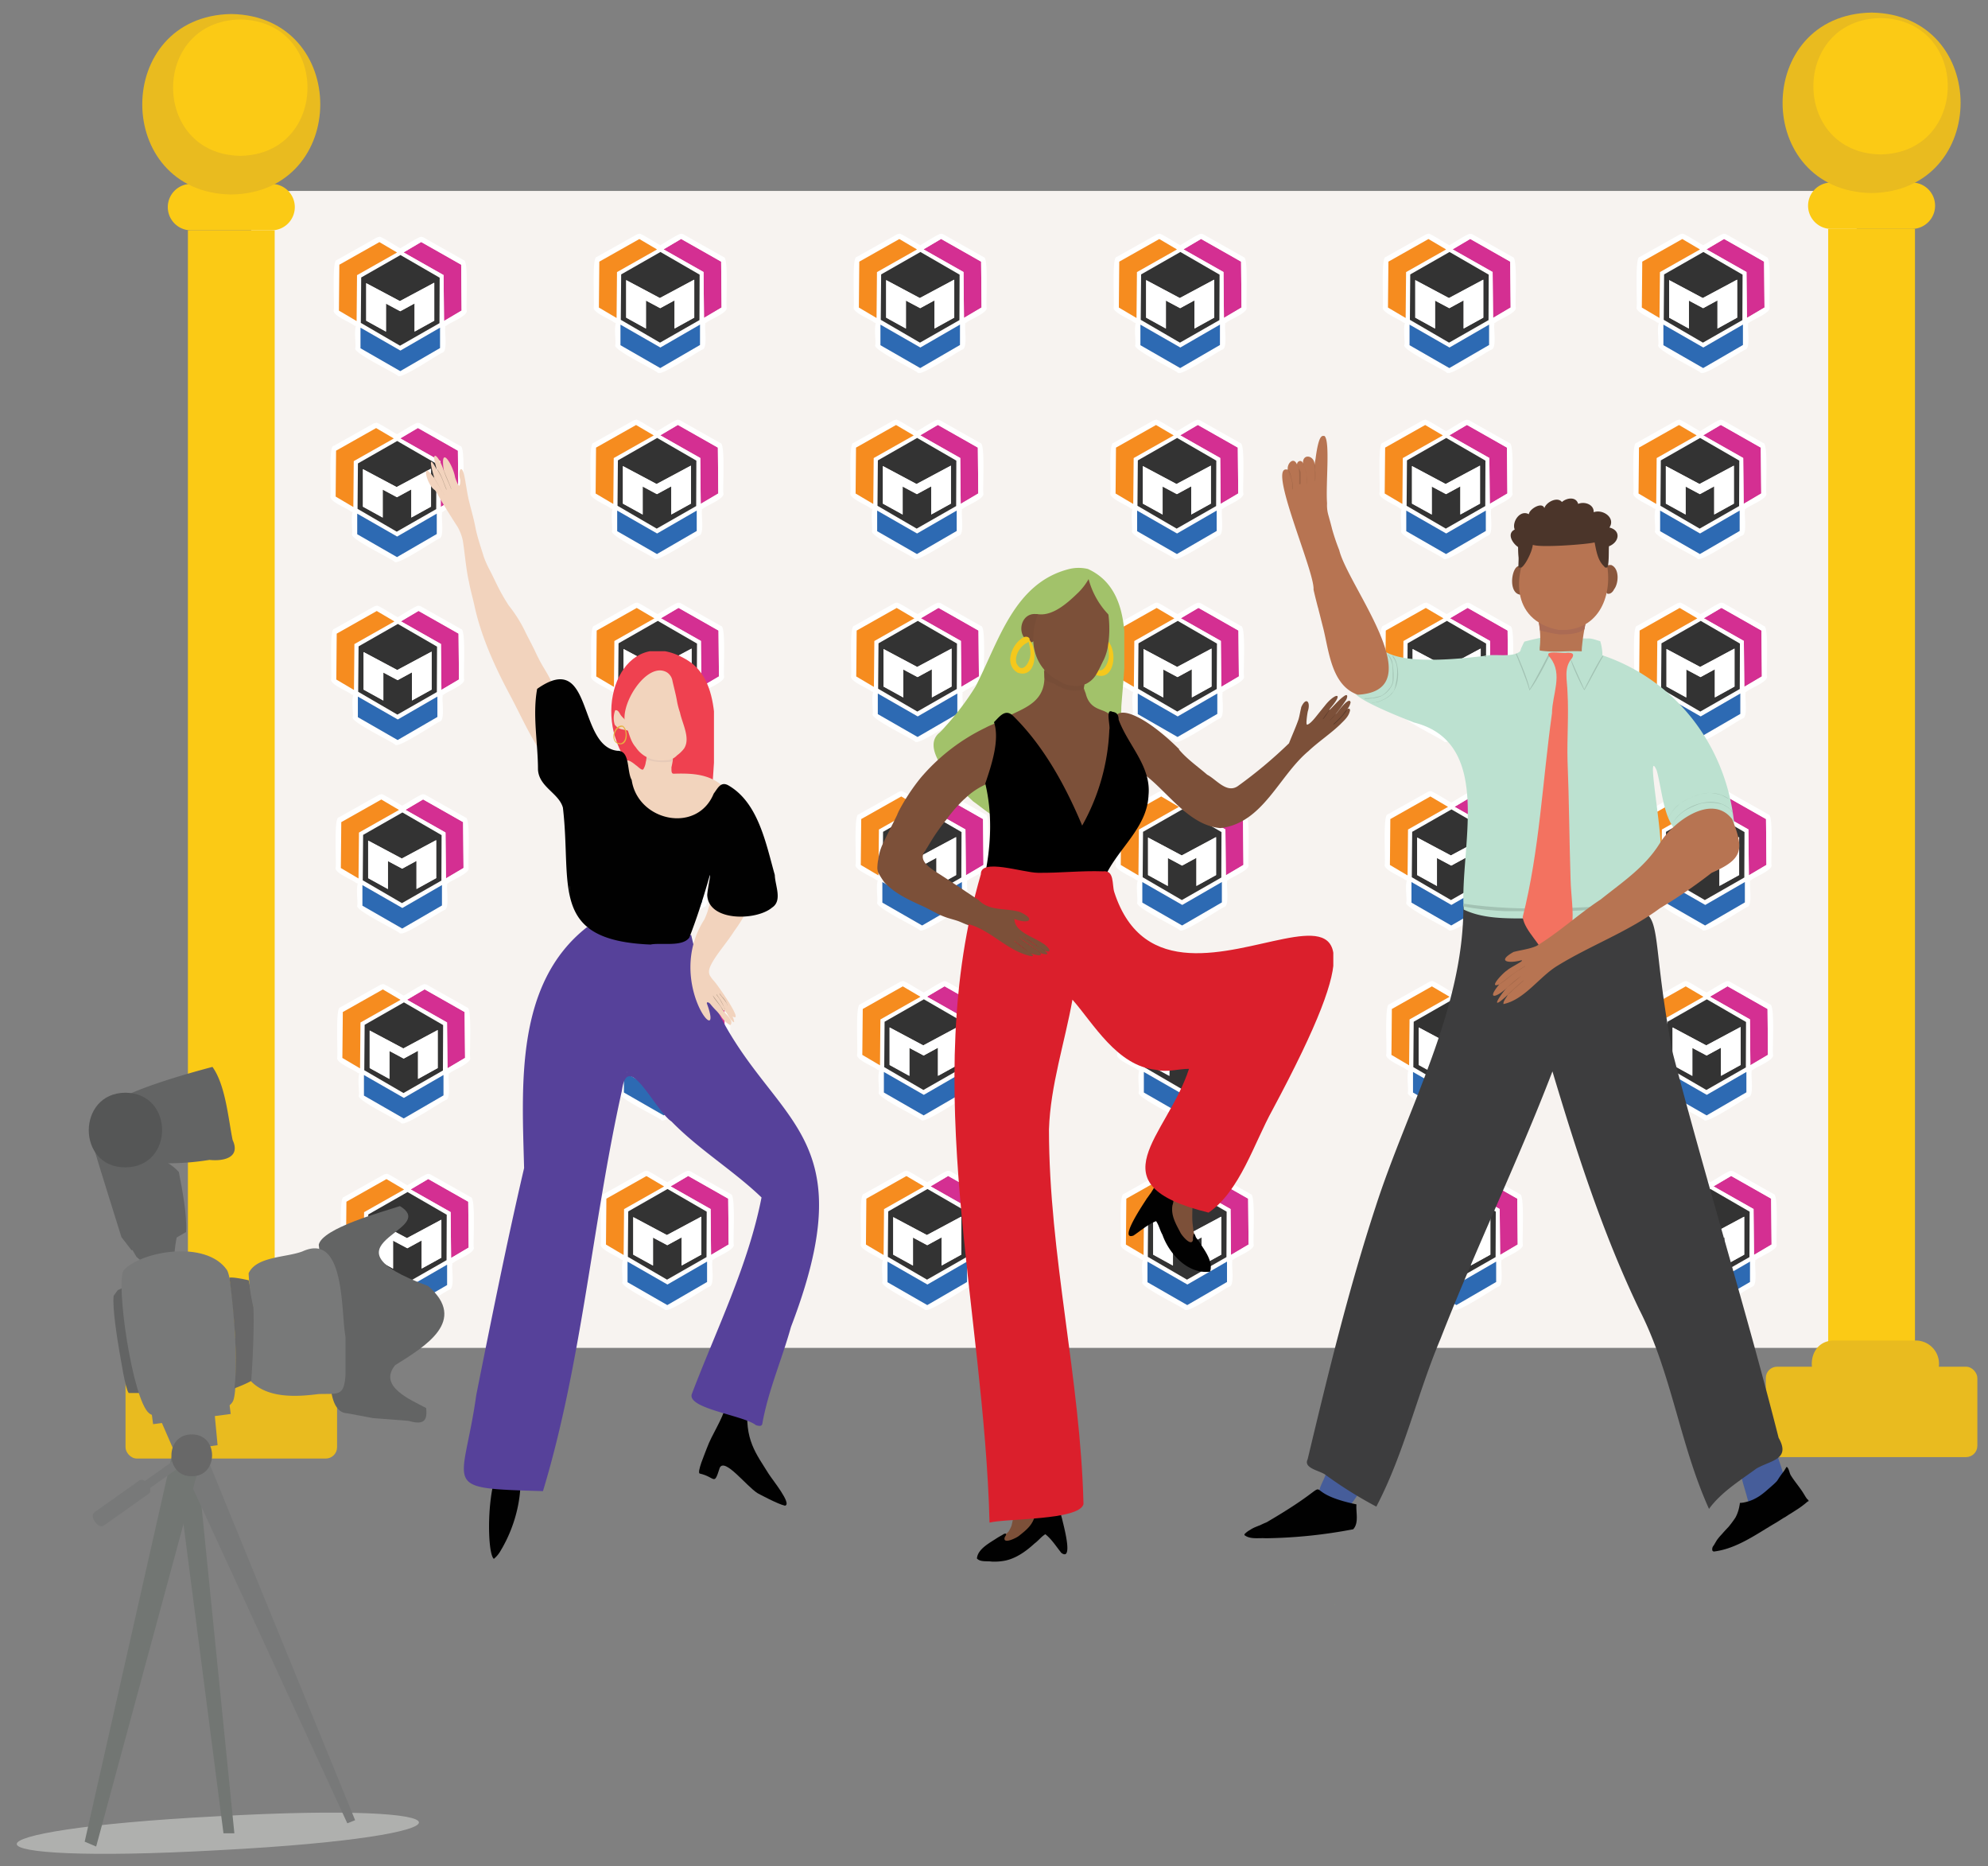 <svg id="Layer_1" data-name="Layer 1" xmlns="http://www.w3.org/2000/svg" xmlns:xlink="http://www.w3.org/1999/xlink" viewBox="0 0 650 610">
  <rect x="0" y="0" width="650" height="610" fill="#808080" stroke="none"/>
  <defs>
    <style>
      .cls-1 {
        fill: none;
      }

      .cls-2 {
        fill: #d42f92;
      }

      .cls-3 {
        fill: #fff;
      }

      .cls-4 {
        fill: #f68c1f;
      }

      .cls-5 {
        fill: #2d6ab3;
      }

      .cls-6 {
        fill: #333;
      }

      .cls-7 {
        fill: #f7f3f0;
      }

      .cls-8 {
        fill: #fbca15;
      }

      .cls-9 {
        fill: #e9bb1f;
      }

      .cls-10 {
        fill: #afb0ae;
      }

      .cls-11 {
        fill: #727673;
      }

      .cls-12 {
        fill: #787979;
      }

      .cls-13 {
        fill: #636464;
      }

      .cls-14 {
        fill: #555656;
      }

      .cls-15 {
        fill: #686868;
      }

      .cls-16 {
        clip-path: url(#clip-path);
      }

      .cls-17 {
        fill: #a2c26a;
      }

      .cls-18 {
        fill: #010101;
      }

      .cls-19 {
        clip-path: url(#clip-path-2);
      }

      .cls-20 {
        fill: #56419a;
      }

      .cls-21 {
        clip-path: url(#clip-path-3);
      }

      .cls-22 {
        fill: #ef4150;
      }

      .cls-23 {
        clip-path: url(#clip-path-4);
      }

      .cls-24 {
        fill: #f2d3bd;
      }

      .cls-25 {
        clip-path: url(#clip-path-5);
      }

      .cls-26 {
        fill: #a6907e;
      }

      .cls-27 {
        clip-path: url(#clip-path-6);
      }

      .cls-28 {
        fill: #f2d4bd;
      }

      .cls-29 {
        clip-path: url(#clip-path-7);
      }

      .cls-30 {
        fill: #e6cab8;
      }

      .cls-31 {
        clip-path: url(#clip-path-8);
      }

      .cls-32 {
        clip-path: url(#clip-path-9);
      }

      .cls-33 {
        clip-path: url(#clip-path-10);
      }

      .cls-34 {
        fill: #e6b13f;
      }

      .cls-35 {
        clip-path: url(#clip-path-11);
      }

      .cls-36 {
        clip-path: url(#clip-path-12);
      }

      .cls-37 {
        fill: #465d9a;
      }

      .cls-38 {
        clip-path: url(#clip-path-13);
      }

      .cls-39 {
        clip-path: url(#clip-path-14);
      }

      .cls-40 {
        fill: #3d3d3e;
      }

      .cls-41 {
        clip-path: url(#clip-path-15);
      }

      .cls-42 {
        fill: #bce1d0;
      }

      .cls-43 {
        clip-path: url(#clip-path-16);
      }

      .cls-44 {
        fill: #b77452;
      }

      .cls-45 {
        clip-path: url(#clip-path-17);
      }

      .cls-46 {
        fill: #a2c2b3;
      }

      .cls-47 {
        fill: #f37260;
      }

      .cls-48 {
        clip-path: url(#clip-path-18);
      }

      .cls-49 {
        clip-path: url(#clip-path-19);
      }

      .cls-50 {
        fill: #9f6547;
      }

      .cls-51 {
        clip-path: url(#clip-path-20);
      }

      .cls-52 {
        fill: #ab6b54;
      }

      .cls-53 {
        clip-path: url(#clip-path-21);
      }

      .cls-54 {
        fill: #8a573d;
      }

      .cls-55 {
        clip-path: url(#clip-path-22);
      }

      .cls-56 {
        clip-path: url(#clip-path-23);
      }

      .cls-57 {
        fill: #4b352a;
      }

      .cls-58 {
        clip-path: url(#clip-path-24);
      }

      .cls-59 {
        clip-path: url(#clip-path-25);
      }

      .cls-60 {
        clip-path: url(#clip-path-26);
      }

      .cls-61 {
        fill: #7c5039;
      }

      .cls-62 {
        clip-path: url(#clip-path-27);
      }

      .cls-63 {
        fill: #523527;
      }

      .cls-64 {
        clip-path: url(#clip-path-28);
      }

      .cls-65 {
        clip-path: url(#clip-path-29);
      }

      .cls-66 {
        clip-path: url(#clip-path-30);
      }

      .cls-67 {
        clip-path: url(#clip-path-31);
      }

      .cls-68 {
        fill: #774d37;
      }

      .cls-69 {
        clip-path: url(#clip-path-32);
      }

      .cls-70 {
        clip-path: url(#clip-path-33);
      }

      .cls-71 {
        fill: #f5c81c;
      }

      .cls-72 {
        clip-path: url(#clip-path-34);
      }

      .cls-73 {
        clip-path: url(#clip-path-35);
      }

      .cls-74 {
        clip-path: url(#clip-path-36);
      }

      .cls-75 {
        clip-path: url(#clip-path-37);
      }

      .cls-76 {
        clip-path: url(#clip-path-38);
      }

      .cls-77 {
        clip-path: url(#clip-path-39);
      }

      .cls-78 {
        fill: #db1f2c;
      }

      .cls-79 {
        clip-path: url(#clip-path-40);
      }

      .cls-80 {
        fill: #513526;
      }
    </style>
    <clipPath id="clip-path">
      <rect class="cls-1" x="158.52" y="456.99" width="278.04" height="67.79"/>
    </clipPath>
    <clipPath id="clip-path-2">
      <rect class="cls-1" x="151.22" y="303.02" width="117.5" height="184.45"/>
    </clipPath>
    <clipPath id="clip-path-3">
      <rect class="cls-1" x="199.15" y="212.87" width="34.29" height="54.31"/>
    </clipPath>
    <clipPath id="clip-path-4">
      <rect class="cls-1" x="139.17" y="148.65" width="107.28" height="186.52"/>
    </clipPath>
    <clipPath id="clip-path-5">
      <rect class="cls-1" x="141.78" y="153.16" width="96.29" height="177.17"/>
    </clipPath>
    <clipPath id="clip-path-6">
      <rect class="cls-1" x="204.25" y="246.43" width="36.36" height="24.33"/>
    </clipPath>
    <clipPath id="clip-path-7">
      <rect class="cls-1" x="174.87" y="222.11" width="79.46" height="86.67"/>
    </clipPath>
    <clipPath id="clip-path-8">
      <rect class="cls-1" x="203.99" y="218.91" width="20.64" height="29.71"/>
    </clipPath>
    <clipPath id="clip-path-9">
      <rect class="cls-1" x="200.46" y="231.92" width="5.49" height="6.97"/>
    </clipPath>
    <clipPath id="clip-path-10">
      <rect class="cls-1" x="200.47" y="237.12" width="4.58" height="6.33"/>
    </clipPath>
    <clipPath id="clip-path-11">
      <rect class="cls-1" x="406.83" y="138.9" width="184.69" height="368.4"/>
    </clipPath>
    <clipPath id="clip-path-12">
      <rect class="cls-1" x="430.06" y="472.83" width="153.87" height="20.42"/>
    </clipPath>
    <clipPath id="clip-path-13">
      <rect class="cls-1" x="406.83" y="479.17" width="184.69" height="28.12"/>
    </clipPath>
    <clipPath id="clip-path-14">
      <rect class="cls-1" x="427.08" y="295.88" width="155.82" height="197.44"/>
    </clipPath>
    <clipPath id="clip-path-15">
      <rect class="cls-1" x="497.04" y="206.26" width="27.11" height="13.07"/>
    </clipPath>
    <clipPath id="clip-path-16">
      <rect class="cls-1" x="502.93" y="201.3" width="16.5" height="15.59"/>
    </clipPath>
    <clipPath id="clip-path-17">
      <rect class="cls-1" x="446.14" y="213.71" width="120.65" height="84.12"/>
    </clipPath>
    <clipPath id="clip-path-18">
      <rect class="cls-1" x="418.97" y="138.9" width="149.68" height="189.53"/>
    </clipPath>
    <clipPath id="clip-path-19">
      <rect class="cls-1" x="420.8" y="151.53" width="78.1" height="173.88"/>
    </clipPath>
    <clipPath id="clip-path-20">
      <rect class="cls-1" x="503.04" y="203.48" width="15.91" height="4.31"/>
    </clipPath>
    <clipPath id="clip-path-21">
      <rect class="cls-1" x="494.3" y="184.61" width="34.78" height="9.83"/>
    </clipPath>
    <clipPath id="clip-path-22">
      <rect class="cls-1" x="496.62" y="168.26" width="30.13" height="37.96"/>
    </clipPath>
    <clipPath id="clip-path-23">
      <rect class="cls-1" x="493.7" y="162.16" width="35.97" height="23.36"/>
    </clipPath>
    <clipPath id="clip-path-24">
      <rect class="cls-1" x="286.74" y="185.55" width="154.83" height="324.96"/>
    </clipPath>
    <clipPath id="clip-path-25">
      <rect class="cls-1" x="304.71" y="185.56" width="62.89" height="83.16"/>
    </clipPath>
    <clipPath id="clip-path-26">
      <rect class="cls-1" x="286.74" y="219.2" width="154.83" height="285.12"/>
    </clipPath>
    <clipPath id="clip-path-27">
      <rect class="cls-1" x="432.41" y="231.78" width="8.1" height="5.04"/>
    </clipPath>
    <clipPath id="clip-path-28">
      <rect class="cls-1" x="319.32" y="490.04" width="29.67" height="20.48"/>
    </clipPath>
    <clipPath id="clip-path-29">
      <rect class="cls-1" x="369" y="385.53" width="27.11" height="30.51"/>
    </clipPath>
    <clipPath id="clip-path-30">
      <rect class="cls-1" x="311.2" y="186.94" width="124.74" height="310.85"/>
    </clipPath>
    <clipPath id="clip-path-31">
      <rect class="cls-1" x="341.49" y="218.39" width="13.16" height="7.4"/>
    </clipPath>
    <clipPath id="clip-path-32">
      <rect class="cls-1" x="333.89" y="200.66" width="7.06" height="9.27"/>
    </clipPath>
    <clipPath id="clip-path-33">
      <rect class="cls-1" x="329.54" y="207.79" width="8.58" height="12.36"/>
    </clipPath>
    <clipPath id="clip-path-34">
      <rect class="cls-1" x="355.77" y="208.68" width="8.58" height="12.36"/>
    </clipPath>
    <clipPath id="clip-path-35">
      <rect class="cls-1" x="337.94" y="187.62" width="24.94" height="36.77"/>
    </clipPath>
    <clipPath id="clip-path-36">
      <rect class="cls-1" x="336.21" y="186.94" width="27.78" height="14.82"/>
    </clipPath>
    <clipPath id="clip-path-37">
      <rect class="cls-1" x="311.2" y="232.39" width="124.74" height="265.41"/>
    </clipPath>
    <clipPath id="clip-path-38">
      <rect class="cls-1" x="322" y="232.39" width="53.6" height="57"/>
    </clipPath>
    <clipPath id="clip-path-39">
      <rect class="cls-1" x="311.2" y="283.16" width="124.74" height="214.64"/>
    </clipPath>
    <clipPath id="clip-path-40">
      <rect class="cls-1" x="314.07" y="293.1" width="29.23" height="19.55"/>
    </clipPath>
    <symbol id="Logo" data-name="Logo" viewBox="0 0 43.54 45.56">
      <polygon class="cls-2" points="22.84 5.14 35.93 12.54 36.08 27.54 41.83 24.14 41.69 9.14 28.62 1.76 28.63 1.72 22.84 5.14"/>
      <path class="cls-3" d="M42.52,7.67,29.44.28A1.72,1.72,0,0,0,28.6.06l0,0C28.16-.24,22.48,3.46,22,3.66c-.07,0-.14.1-.21.15a1.24,1.24,0,0,0-.18-.14C21,3.45,15.44-.19,14.93,0V.07a1.91,1.91,0,0,0-.84.22L1,7.63C-.7,7.59.36,23.18,0,24.1c-.33,1.71,5.73,4,6.61,4.89a1.6,1.6,0,0,0,.66.21c-.67,2.06.1,6.13-.19,7.24-.89,1.49,13.23,8.2,13.85,9,.87,1.49,13.73-7.38,14.71-7.56,1.67-.58.56-7,.86-8.18a1.54,1.54,0,0,0-.06-.43,1.43,1.43,0,0,0,.46-.2c.91-.91,6.93-3.15,6.61-4.88C43.18,23.17,44.23,7.68,42.52,7.67ZM8.77,36.47V29.75l13.05,7.48,13-7.49V36.4l-13,7.54ZM1.86,9.16,14.93,1.78v0l5.79,3.41L7.63,12.57l-.14,15L1.72,24.16Zm39.83,0,.14,15-5.75,3.4-.15-15L22.84,5.14l5.79-3.42v0Zm-32.81,19L9,13.33,21.84,6l12.81,7.44-.06,14.85-12.9,7.37Z"/>
      <polygon class="cls-4" points="7.49 27.57 7.63 12.57 20.72 5.17 14.93 1.76 14.93 1.78 1.86 9.16 1.72 24.16 7.49 27.57"/>
      <polygon class="cls-5" points="34.77 29.74 21.82 37.23 8.77 29.75 8.77 36.47 21.77 43.94 34.77 36.4 34.77 29.74"/>
      <path class="cls-6" d="M21.69,35.63l12.9-7.37.06-14.85L21.84,6,9,13.33,8.88,28.17ZM26.45,31V21.81h0l-4.68,2.55L17.1,21.88V31l-6.46-3.56V15.2h0l11,5.86h0v0h0l11.2-6v0l0,0V27.46L26.45,31Z"/>
      <polygon class="cls-3" points="32.91 27.46 32.91 15.09 32.87 15.11 32.87 15.06 21.67 21.05 21.66 21.04 21.66 21.05 21.65 21.06 10.64 15.2 10.64 15.2 10.64 15.2 10.64 27.48 17.1 31.04 17.1 31.02 17.1 21.88 21.76 24.37 26.44 21.82 26.45 21.81 26.45 31.02 26.45 31.02 26.45 31.02 32.91 27.46"/>
    </symbol>
    <symbol id="Column" data-name="Column" viewBox="0 0 46.92 351.85">
      <use width="43.54" height="45.56" transform="translate(3.38 306.29)" xlink:href="#Logo"/>
      <use width="43.54" height="45.56" transform="translate(2.2 244.29)" xlink:href="#Logo"/>
      <use width="43.54" height="45.56" transform="translate(1.7 182.21)" xlink:href="#Logo"/>
      <use width="43.54" height="45.56" transform="translate(0.21 120.59)" xlink:href="#Logo"/>
      <use width="43.54" height="45.56" transform="translate(0 60.79)" xlink:href="#Logo"/>
      <use width="43.54" height="45.56" transform="translate(1.07)" xlink:href="#Logo"/>
    </symbol>
  </defs>
  <g id="Layer_2" data-name="Layer 2">
    <rect class="cls-7" x="82.12" y="62.41" width="524.99" height="378.18" rx="13.26"/>
  </g>
  <g id="Logos">
    <use width="46.92" height="351.85" transform="translate(534.03 76.37)" xlink:href="#Column"/>
    <use width="46.92" height="351.85" transform="translate(451.03 76.37)" xlink:href="#Column"/>
    <use width="46.92" height="351.85" transform="translate(363.03 76.37)" xlink:href="#Column"/>
    <use width="46.92" height="351.85" transform="translate(278.03 76.37)" xlink:href="#Column"/>
    <use width="46.92" height="351.85" transform="translate(193.03 76.37)" xlink:href="#Column"/>
    <use width="46.92" height="351.85" transform="translate(108.03 77.37)" xlink:href="#Column"/>
  </g>
  <g id="Layer_4" data-name="Layer 4">
    <rect class="cls-8" x="61.44" y="75.3" width="28.37" height="365.31"/>
    <path class="cls-8" d="M62.45,60.12H88.8a7.58,7.58,0,0,1,7.59,7.58h0a7.59,7.59,0,0,1-7.59,7.59H62.45a7.59,7.59,0,0,1-7.59-7.59h0A7.58,7.58,0,0,1,62.45,60.12Z"/>
    <path class="cls-9" d="M75.62,4.58c38.8.66,38.79,58.38,0,59C36.81,63,36.82,5.23,75.62,4.58Z"/>
    <path class="cls-9" d="M63.46,438.66H89.81a7.59,7.59,0,1,1,0,15.17H63.46C53.62,454,53.6,438.51,63.46,438.66Z"/>
    <rect class="cls-9" x="41.04" y="447.22" width="69.17" height="29.55" rx="3.69"/>
    <path class="cls-8" d="M78.57,6.36c29.3.5,29.29,44.08,0,44.58C49.27,50.44,49.27,6.85,78.57,6.36Z"/>
    <rect class="cls-8" x="597.75" y="74.83" width="28.37" height="365.31"/>
    <path class="cls-8" d="M598.76,59.66h26.35a7.58,7.58,0,0,1,7.59,7.58h0a7.59,7.59,0,0,1-7.59,7.59H598.76a7.59,7.59,0,0,1-7.59-7.59h0A7.58,7.58,0,0,1,598.76,59.66Z"/>
    <path class="cls-9" d="M611.94,4.11c38.8.66,38.79,58.38,0,59C573.13,62.48,573.14,4.76,611.94,4.11Z"/>
    <path class="cls-9" d="M599.77,438.2h26.35a7.59,7.59,0,1,1,0,15.17H599.77C589.93,453.51,589.91,438.05,599.77,438.2Z"/>
    <rect class="cls-9" x="577.35" y="446.75" width="69.17" height="29.55" rx="3.69"/>
    <path class="cls-8" d="M614.88,5.9c29.3.5,29.29,44.08,0,44.58C585.58,50,585.58,6.39,614.88,5.9Z"/>
  </g>
  <g id="Layer_21" data-name="Layer 21">
    <path class="cls-10" d="M70.93,593.71c87.66-4.9,88.27,6.52.59,11.08C-16.13,609.69-16.75,598.28,70.93,593.71Z"/>
  </g>
  <g id="Layer_6" data-name="Layer 6">
    <polygon class="cls-11" points="76.63 599.27 73.07 599.27 57.39 478.07 64.33 476.77 76.63 599.27"/>
    <polygon class="cls-12" points="116.11 594.99 113.56 596.01 59.26 478.24 67.44 475.86 116.11 594.99"/>
    <polygon class="cls-11" points="31.44 603.6 27.69 602.01 56.19 475.86 64.61 481.14 31.44 603.6"/>
  </g>
  <g id="Layer_8" data-name="Layer 8">
    <rect class="cls-12" x="42.92" y="481.14" width="18.22" height="2.85" transform="translate(-269.8 119.24) rotate(-35.38)"/>
  </g>
  <g id="Layer_9" data-name="Layer 9">
    <path class="cls-12" d="M30.92,494.31,45.47,484c1.81-1.47,5.05,3.12,3.08,4.33L34,498.64C32.19,500.1,29,495.52,30.92,494.31Z"/>
  </g>
  <g id="Layer_10" data-name="Layer 10">
    <polygon class="cls-12" points="71.14 472.4 56.98 474.44 52.17 463.39 70.13 461.69 71.14 472.4"/>
  </g>
  <g id="Layer_16" data-name="Layer 16">
    <path class="cls-13" d="M41,420.58l-2.51,1.15-1.32,1.83c-.5,3.91,1.23,14.47,1.91,18.44.42,2.06,1.79,11.72,3,13.35h9.9v-9.1Z"/>
  </g>
  <g id="Layer_17" data-name="Layer 17">
    <path class="cls-13" d="M44.63,410.85,43,408.08l3-3.16c2.25-1.11,7.49-3.47,9.93-3.95l2.55,1.32c-1.06,2.16-1.52,7.65-1.6,10l-6.12,3.79Z"/>
  </g>
  <g id="Layer_18" data-name="Layer 18">
    <path class="cls-13" d="M43,408.67l-3.3-4.29c-1.12-3.6-7.87-25.1-8.73-28.18l3.95-2.79,4-1c5.23,2.48,15.72,6.24,19.56,10.71,1.09,5.69,2.7,13.79,2.36,19.61l-4.91,2.83Z"/>
  </g>
  <g id="Layer_20" data-name="Layer 20">
    <path class="cls-13" d="M40.09,358.64C48,354.72,61,351,69.47,348.75c4.29,6,5.15,16.87,6.59,23.9,2.67,5.74-2.89,7-7.58,6.5a85,85,0,0,1-15.84,1.08l-7.73-3.13Z"/>
  </g>
  <g id="Layer_19" data-name="Layer 19">
    <path class="cls-14" d="M41,357.19c16,.07,16,24.33,0,24.4S25.08,357.26,41,357.19Z"/>
  </g>
  <g id="Layer_12" data-name="Layer 12">
    <path class="cls-12" d="M76.27,457.8c-2.15,5.49-23.49,7.39-27.49,4.19-5.53-4.33-11.18-43.79-8.24-46.89,5.79-6.11,26.72-9.86,33.64,0C76.54,418.54,78.31,452.6,76.27,457.8Z"/>
  </g>
  <g id="Layer_13" data-name="Layer 13">
    <path class="cls-15" d="M75,417.64c1.39,9.84,2.8,26.26,1.65,36.2,1.88-.72,6.51-2.56,7.86-4.1a133.72,133.72,0,0,0-3.2-31.24C79.87,418.17,76.4,417.42,75,417.64Z"/>
  </g>
  <g id="Layer_15" data-name="Layer 15">
    <path class="cls-13" d="M104.22,406.88l3.27,29.41c1.35,4.84-2.31,25.38,6.1,25.7l8.37,1.56,11.5.89c4.14,1.14,6.51.89,5.86-4.19-5-2.67-15.8-7.07-10.12-14,9.79-6.13,23.87-14.5,10.79-25.88-37.52-13.76,4.07-18-9.23-26.12C125.53,396,105.39,401.4,104.22,406.88Z"/>
  </g>
  <g id="Layer_14" data-name="Layer 14">
    <path class="cls-12" d="M81.29,416.21c2.55-5.6,12.4-5.11,17.68-7.18,14-6.32,12.46,19.87,14,28.06v12.2c-.45,7.37-2.36,6.18-8.84,6.4-7.17.93-16.46,1.44-22-4.11.45-5.9,1.06-18.57.7-24.38A57.53,57.53,0,0,1,81.29,416.21Z"/>
  </g>
  <g id="Layer_11" data-name="Layer 11">
    <rect class="cls-12" x="49.72" y="460.26" width="25.6" height="3.62" transform="translate(-59.63 12.07) rotate(-7.48)"/>
  </g>
  <g id="Layer_7" data-name="Layer 7">
    <path class="cls-15" d="M62.7,468.89c8.86-.13,8.86,13.79,0,13.66C53.83,482.68,53.83,468.76,62.7,468.89Z"/>
  </g>
  <g id="Layer_22" data-name="Layer 22">
    <g class="cls-16">
      <g>
        <path class="cls-17" d="M436.39,524.67a.05.05,0,0,1,.06-.06h.06a.06.06,0,0,1-.06.06Z"/>
        <path class="cls-18" d="M256.65,492.18c-2.36-.5-8.93-4.07-8.93-4.07-3.7-2.31-10.77-11.75-12.4-8.3-1.92,6.07-1.34,3.07-6.43,1.89-1.33,0,1.84-7.14,2.15-8.13,1.8-4.95,5-9.1,6.36-14.27.52-.93.54-2.63,2-2.24s5.85-.58,5.19,1.83c-1.42,11.7,2.78,16.44,6.72,22.86h0l.06.08h0C252.41,483.55,259.11,491.7,256.65,492.18Z"/>
        <path class="cls-18" d="M162.86,481.19a2.28,2.28,0,0,1-.11.41C163,480.93,163.32,480,162.86,481.19Zm-1.39,28.37c-3-2.36-2.38-39.15,8-31.92,2.1,9.36-.65,20.77-5.78,29.25h0A9.37,9.37,0,0,1,161.47,509.56Z"/>
      </g>
    </g>
    <g class="cls-19">
      <path class="cls-20" d="M205,350.64a2,2,0,0,0,.09-.33C205.05,350.42,205,350.53,205,350.64ZM177.53,487.42c-34.32-1-26.09-.7-21.81-31.41,4.95-24.78,9.92-49.63,15.64-74.19-.68-26.95-3.05-60.21,20.55-78.74,11,3.46,22.94,2,34.09,2.57,14.24,63.51,61.51,52.65,32.62,128.09-2.93,10.53-7.39,20.69-9.34,31.45-.1,1.25-1.21.93-2.11.68-4-3.26-23-5.44-20.91-10.35,8-21,18.4-41.93,22.73-64.09h0c-9.06-8.73-20.46-15.63-29.43-24.83-5.46-3.67-14.38-23.74-16.22-10.11C193.68,399.69,190.31,445.22,177.53,487.42Z"/>
    </g>
    <g class="cls-21">
      <path class="cls-22" d="M216.09,267.12c-10.11,0-12.47-13.38-12.77-20.85-9.65-17.75,2-42.66,21.66-30.32,11.65,7.33,8.74,27.66,7.9,41.63C233,264.83,222.13,266.78,216.09,267.12Z"/>
    </g>
    <g class="cls-23">
      <g>
        <path class="cls-24" d="M238.78,335.11a8.2,8.2,0,0,1-3.16-3.08h0a18.7,18.7,0,0,0-1.28-1.52h0a26.5,26.5,0,0,1-2.13-2.37h0l-.23-.22h0l-.18-.13c-.15-.07-.39-.2-.55-.14a.36.36,0,0,0-.14.35h0c6.13,16.48-13.92-7-.84-27.39h0a22.07,22.07,0,0,0,1.08-2.68h0c.61-2.17,1.16-3.67,1.67-5.84,0-.32-.74-8.09-1.09-8.68,0,0,7.79-6.53,9.65-4.48h0c4.24,5.37,7,14,2.09,19.75h0a47.56,47.56,0,0,1-3.59,5.64h0c-2.07,3.28-4.66,6.22-6.74,9.5h0c-.83,1.46-2.06,3.31-1.27,5h0a11.2,11.2,0,0,0,1.44,1.92h0c1.06,1.13,10,13.82,6,11.52,1.62,3.93-.95.68-1.71-.79h0a7.64,7.64,0,0,0-.61-.77h0c-.17-.14-.48-.55-.71-.47h0v.06h0C237.31,331.65,240.12,333.62,238.78,335.11Z"/>
        <path class="cls-24" d="M177.23,246.44c-3.92-5.8-6.86-12.34-10.13-18.57h0c-5-9.31-9.56-19.09-11.88-29.45h0c-.57-2.73-1.38-5.41-1.88-8.15h0c-1-4.43-1.3-9-2-13.46h0a15.4,15.4,0,0,0-1.76-4.65c.22.38-4.79-7.37-6.87-11.26h0c-.17-.24-.34-.47-.53-.69h0c-2.62-1.57-4.73-10.21-.5-4.34h0a2.57,2.57,0,0,0,.33.33h0c-.65-2-2.59-9.3,1-2.26v-.12h0c-2.63-7.29.3-5.55,2.1.09v-.12h0c-1.36-8.86,3-1.86,3.69,2.24h0a15.42,15.42,0,0,0,1,2.42h0c.1.13.34.47.47.2h0c0-.06,0-.13.08-.19h0a3.87,3.87,0,0,0,.12-.83h0a6.17,6.17,0,0,0,0-.86h0c-.82-2.63.39-5.55,1.35-1.24h0c.5,2.43.8,4.9,1.32,7.33h0c.75,3.33,1.78,6.59,2.39,10h0c.67,3.12,1.73,6.13,2.66,9.18h0a31.44,31.44,0,0,0,1.87,4.2h0c.94,1.79,1.79,3.63,2.69,5.44h0a65.19,65.19,0,0,0,3.58,6.23h0a44.93,44.93,0,0,1,5.67,9.15h0c.79,1.57,1.63,3.13,2.41,4.71h0c.56,1.07,1,2.18,1.59,3.26h0c1.25,2.62,3,5,4.2,7.6h0c2.33,4.26,4.64,8.58,7,12.77h0c5.19,6.33-9.4,10.33-9.37,10.87C177.65,246.29,177.46,246.5,177.23,246.44Z"/>
      </g>
    </g>
    <g class="cls-25">
      <g>
        <path class="cls-26" d="M145.17,161.67a1,1,0,0,0-.08-.15h0c-.07-.15-.14-.3-.22-.45h0c-.87-1.66-1.94-3.26-2.93-4.84h0a.06.06,0,0,1-.06-.06h0m.06,0h0v.06h0c1.06,1.68,2.25,3.47,3.14,5.26h0c0,.07.13.16.08.23h0s0,0,0-.05Z"/>
        <path class="cls-26" d="M145.93,160c-.69-1.49-1.13-3.1-1.88-4.57h0c-.25-.5-.56-1-.85-1.5h0c-.06-.12-.3-.33-.28-.46h0c0-.08.12-.08.12,0h0c1.45,2,2,4.33,3,6.55A.07.07,0,0,1,145.93,160Z"/>
        <path class="cls-26" d="M147.47,159.77c-.75-2.2-2-4.24-2.5-6.49h0a.06.06,0,0,1,.08,0v.05h0v.06h0a.68.68,0,0,0,.08.34h0c.69,2.05,1.74,4.05,2.43,6.09h0A.06.06,0,0,1,147.47,159.77Z"/>
        <path class="cls-26" d="M236.3,330.29c-.06-.1-.21-.4-.27-.48v-.08h0c-.73-1.49-2.55-3.08-3-4.38,1,1.4,2.11,2.73,3,4.18h0c.07.17.36.51.34.69h0S236.34,330.35,236.3,330.29Z"/>
        <path class="cls-26" d="M236.94,329.86c-.09-.23-.14-.52-.23-.73h0c-.43-.82-.91-1.64-1.36-2.43h0l-.07-.12h0c-.17-.4-1.18-1.36-1-1.63h0l.06.12h0c.3.47.7,1,1,1.47h0a14.73,14.73,0,0,1,1.66,3.32h0C237,329.92,236.94,329.92,236.94,329.86Z"/>
        <path class="cls-26" d="M237.89,328.72c-.08-.17-.15-.44-.24-.59h0a2.19,2.19,0,0,0-.27-.5h0a14.34,14.34,0,0,0-.87-1.18h0c-.39-.45-.95-1.17-1.28-1.64h0a0,0,0,0,1,0-.07h0c.36.23.64.86,1,1.19h0a6.88,6.88,0,0,1,1.69,2.82h0A0,0,0,0,1,237.89,328.72Z"/>
      </g>
    </g>
    <g class="cls-27">
      <path class="cls-28" d="M223.69,270.69a12,12,0,0,1-4.1-1c-4.67-1.15-8.12-2-10.77-6.43h0A29.64,29.64,0,0,1,205,252.1h0c-1.47-4.11-.08-4.49,2.94-1.94h0c.49.24,1.86,1.83,2.39,1.32h0a5.85,5.85,0,0,0,.81-2.32h0c.14-.56.25-1.12.34-1.69,6.68.83,9.8-4.34,8.05,3.39h0c.06.6-.1,1.35.25,1.86h0a.65.65,0,0,0,.3.18h.08a2,2,0,0,0,.49,0c6.55-.18,12.42.27,17.09,5.44h.05v.05h0c.66.61,1.28,1.27,1.94,1.88h0c.24.27.6.44.82.72-1.66,0-2.88,2.59-4.33,3.92h0c-2.2,1.92-4.37,4.22-7.26,5A17.86,17.86,0,0,1,223.69,270.69Z"/>
    </g>
    <g class="cls-29">
      <path class="cls-18" d="M186.33,290.43c.11,1.07.22,2.38.08.54C186.36,290.1,186.17,288.63,186.33,290.43Zm67.66,4a2.41,2.41,0,0,0,0-.38A2.4,2.4,0,0,1,254,294.43Zm-41.14,14.33c-33.5-1.29-25.8-19.27-28.8-44.75-1.33-4.79-7.81-6.71-8.15-12.44,0-8.76-1.85-17.74-.27-26.39,18.48-13.05,13,18.73,26.24,20.24,4.25-.11,3,6.67,4.67,9.53,1.94,13.46,21.36,17.76,26.82,4.46,1.3-1.68,2.28-4.16,4.88-2.63,9.71,5.68,12.17,18.86,15.09,29.24.08,3.44,2.59,8.38-.9,10.66-5.12,4.34-20.82,4.62-21.19-4.12.1-2.1,1.81-9.9.36-4.78-1.8,6.27-3.85,12.61-6.21,18.69-2.21,3.1-8.94,1.65-12.54,2.25Z"/>
    </g>
    <path class="cls-30" d="M211.78,246.43a7.87,7.87,0,0,0-.47,1.79,17.55,17.55,0,0,0,8.48.68,8.32,8.32,0,0,0-.16-2.81A48.67,48.67,0,0,0,211.78,246.43Z"/>
    <g class="cls-31">
      <path class="cls-28" d="M216.54,248.56a9.65,9.65,0,0,1-8.69-4.32h0c-1.68-1.89-2.15-4.46-3-6.77h0c-3.32-5.73,6.59-21.91,13.34-17.6h0a4.13,4.13,0,0,1,1.69,2.75h0c.53,2.34,1.17,4.66,1.55,7h0a27.15,27.15,0,0,0,.9,3.29h0c.75,3.63,3.52,8.44,1.33,11.78h0a10.85,10.85,0,0,1-2.28,2.21h0a5,5,0,0,1-3.88,1.61C217.18,248.52,216.86,248.57,216.54,248.56Z"/>
    </g>
    <g class="cls-32">
      <path class="cls-28" d="M205.78,238.84h-.11a4.59,4.59,0,0,1-1-.19l-.94-.17a4,4,0,0,1-2.75-1.63h0a7.16,7.16,0,0,1,.12-4.55v-.06h0a.12.12,0,0,1,.07-.07c.9-.18,1.31.79,1.7,1.45h0c.09.14.2.27.3.4h0c.43.53,1,1,1.47,1.53h0l.07,0h.07s0,.13-.07.07-.09,0-.12,0h0c.38.82.61,1.68.94,2.56h0c.19.07.21.24.19.43C205.91,238.61,206,238.8,205.78,238.84Z"/>
    </g>
    <g class="cls-33">
      <path class="cls-34" d="M202.94,243c2.12-.56,2-4.46.59-5.46C200.78,237.51,199.46,242.92,202.94,243Zm-.7.22c-3.08-.85-1.52-6.56,1.38-6,2,1.32,1.83,6.85-1.38,6Z"/>
    </g>
    <g class="cls-35">
      <g>
        <g class="cls-36">
          <g>
            <path class="cls-37" d="M440.84,492.7c-3.22-.92-6.93-2.81-8.34-3.19-3.05-1.14.65-5.62,1-7.87,1.09-6.82,3.37-5,8.83-3.83C451.61,477.19,444,489.44,440.84,492.7Z"/>
            <path class="cls-37" d="M572.13,493c-2.84-12.83-7.57-15.23,8-20C584.72,486.26,586.56,488.16,572.13,493Z"/>
          </g>
        </g>
        <g class="cls-38">
          <g>
            <path class="cls-18" d="M560.25,507.18l0-.06a.5.5,0,0,1-.4-.41h0a1.81,1.81,0,0,1,.46-1.52h0l1-1.69h0a16.86,16.86,0,0,1,1.67-2h0c.71-.84,1.47-1.63,2.22-2.43h0a36.3,36.3,0,0,0,2.22-3h0a12.13,12.13,0,0,0,1.14-3h0c.06-.23.1-.46.15-.69h0a.29.29,0,0,1,.05-.19h0v-.07h0a4.63,4.63,0,0,1,.09-.49h0c0-.34,0-.4.33-.37l.59-.07h.11a18.11,18.11,0,0,0,1.9-.46,14.16,14.16,0,0,0,1.43-.55,18.15,18.15,0,0,0,1.84-1h0l.22-.14h0a23.91,23.91,0,0,0,2.26-1.75h0l.1-.09h0c1.07-.94,2.18-1.84,3.17-2.86h0a3.32,3.32,0,0,0,.37-.47h0c.29-.44.56-.88.86-1.31h0c.4-.59.86-1.14,1.27-1.72h0v0h0c.32-.43.53-.94.87-1.36.75.44.88,2,1.34,2.75h0c1.23,2,2.82,3.79,4.08,5.79h0l.07.12h0c.25.39.48.79.72,1.18h0a10.07,10.07,0,0,0,.64.86.26.26,0,0,1,.25.28c.19.14,0,.44-.18.3l-.38.33h0a28.27,28.27,0,0,1-3.5,2.56h0c-.76.49-1.53,1-2.29,1.44h0c-.44.29-.88.59-1.33.87h0l-.09.06h-.07l-2.57,1.62h0C574.38,501.39,567.84,506.31,560.25,507.18Z"/>
            <path class="cls-18" d="M413.86,502.83c-2.24-.17-5.06.44-6.93-1h0a.4.4,0,0,1,0-.37h0a7.19,7.19,0,0,1,1.82-1.37,9,9,0,0,1,1.7-.91c.38-.17.78-.31,1.16-.48h.08c.75-.33,1.48-.72,2.23-1a5,5,0,0,0,.68-.37h0c27-15.82,6.65-10.24,28.91-5.58-.23,2.56.88,6.05-1.07,8.14A163.07,163.07,0,0,1,413.86,502.83Z"/>
          </g>
        </g>
        <g class="cls-39">
          <path class="cls-40" d="M558.78,493.23C549.2,472.05,546.6,448.85,536,428.1h0c-12-25-20.47-51.38-28.41-77.88-11.32,29.48-25.12,58-36.58,87.37-7.64,18.07-11.9,37.53-21,54.89a136.16,136.16,0,0,1-16.68-10.43c-1.72-1.32-7.25-2.08-5.79-5,6.65-27.79,13.35-55.46,22.27-82.68C460.26,362,478.63,330,478.47,295.94c78.65,8.29,55.65-18.51,68.4,48.05,11,42.24,23.91,83.63,34.67,126h0c4,7.07-2.41,7.31-7.18,10h0C568.78,484.06,562.71,487.81,558.78,493.23Z"/>
        </g>
        <g class="cls-41">
          <g>
            <path class="cls-42" d="M497.45,214.89a14.84,14.84,0,0,1,.09-2.11h0a5.08,5.08,0,0,1,.19-.86c-.09.25-.18.51-.25.78h0a3.58,3.58,0,0,1-.11.53h0c0,.4,0,.8,0,1.2h0a.75.75,0,0,0,.08.41h0Zm11.33,4.4c-3.72-.3-8.66.23-11.19-3,0-.09-.1-.18-.14-.27,0,.13,0,.48,0,.61h0s.11,0,.09.06c-.41.28-.16-.76-.22-.94a5.42,5.42,0,0,1,.35-4.48h0a13,13,0,0,1,.76-1.54,87.54,87.54,0,0,1,10.78-2.17c-.22.85,1,.55,1.51.6a19.12,19.12,0,0,0,3.12,0c1.1,1.12,3.55.35,5,.57,1.48-.21,3,.51,4.38.86a16.39,16.39,0,0,1,.66,6.15c-3.95,4-10,3-15.15,3.42Z"/>
            <path class="cls-42" d="M505.78,206.66c1.36-.1,2.74-.32,4.14-.33a40,40,0,0,1-4.08.44Z"/>
          </g>
        </g>
        <g class="cls-43">
          <path class="cls-44" d="M513,216.83c-3.36-.1-6.6-.83-10-.75.85-1.31.25-3.29.48-4.83h0a27.19,27.19,0,0,0-.38-7.8c2.64.23,6.17-.88,9-1.59,1.69-.15,6.45,1.22,6.6.75a58.7,58.7,0,0,0-1.41,8.35C516.63,216.49,519.25,216.71,513,216.83Z"/>
        </g>
        <path class="cls-42" d="M489.41,214.29Zm-2.78.18c-1.73,0-1.38.27.12,0Zm-2.89.25a2.5,2.5,0,0,0,.67,0Zm-1.52.12Zm-2.48.11h0ZM479,284v.09s0-.06,0-.05Zm33.51,17c-10.94-2-23.92,1.12-33.91-3.67-1.49-19.77,10.21-54.48-16.28-61.16-3.07-1.23-26-10-17.93-11.29,17.15-23-7-4.52,40.86-10.47,4.07-1,11.89,1.42,12.81-3.42,9,4.16,16.7,0,25.72,3.16,23.8,8,40,28.84,43.07,53.57h0v.07h0c1.3,5.53-7.87-.52-11.73,2.69-5.26,4.65-4.91,5.45-9-1.71-2.41-4.54-3-11.71-4.43-16.91-4-9.07,3.16,25.84.92,28.92,1.93,19.18-15,21.47-30.1,20.24Z"/>
        <g class="cls-45">
          <g>
            <path class="cls-46" d="M500.09,225.69c-.81-3.26-4.49-12-4.49-12l.27-.06s3.61,8,4.28,11.68c2.26-3.68,6.23-11.56,6.23-11.56l.45.15S502.85,222.2,500.09,225.69Z"/>
            <path class="cls-46" d="M518,225.61c-1.48-2.58-4.6-9.41-4.37-10.15.83,2.06,4.37,9.83,4.37,9.83s4.61-9.24,6-10.92a.68.68,0,0,1,.24.12C523.78,214.91,518.61,224.89,518,225.61Z"/>
            <path class="cls-46" d="M546.58,269.68c2.94-6.49,14.59-10.68,19.76-4.49h0a1.07,1.07,0,0,0,.13.19h0c.3.64-.46-.24-.49-.47h0c-.05-.07-.09-.14-.14-.2h0l-.15-.16h0a2.69,2.69,0,0,0-.32-.27h0a16.42,16.42,0,0,0-1.55-1,4.5,4.5,0,0,0-.63-.3,4,4,0,0,0-.65-.2,14.58,14.58,0,0,0-1.73-.31,17.3,17.3,0,0,0-4.07.07,5.61,5.61,0,0,0-1,.24,19.33,19.33,0,0,0-2.36.94,16.22,16.22,0,0,0-2,1h0a12.38,12.38,0,0,0-1.48,1h0a11.46,11.46,0,0,0-1.26,1.15h0a14.58,14.58,0,0,0-1.31,1.52h0c-.27.38-.74,1.16-.74,1.16S546.66,269.58,546.58,269.68Z"/>
            <path class="cls-46" d="M545.55,267.29h-.06a14,14,0,0,1,7.94-6.77c3.7-1.73,8.14-1.93,11.61.46h.12c.05.06,0,.16-.1.1H565l-.42-.25c-.57-.31-1.21-.68-1.79-.94a24.2,24.2,0,0,0-3.24-.67,11.51,11.51,0,0,0-2.12.06,10.12,10.12,0,0,0-1.24.27,34,34,0,0,0-3.85,1.4,13.62,13.62,0,0,0-1.65.87h0a19.89,19.89,0,0,0-2.15,1.47h0a5.34,5.34,0,0,0-.66.6h0a13.41,13.41,0,0,0-1.08,1.29h0c-.45.63-.91,1.28-1.3,1.94h0v.05h0a.06.06,0,0,1-.06.06Z"/>
            <path class="cls-46" d="M446.21,228.29c.11-.17.62,0,.83-.07h.39a5.19,5.19,0,0,1,1.25-.07l2.54-.6.51-.18.24-.13c.26-.17.52-.36.76-.55h0a10,10,0,0,0,.75-.7h0l.13-.14h0c.3-.33.57-.68.84-1h0a5.48,5.48,0,0,0,.38-.6h0a3.88,3.88,0,0,0,.22-.46h0a8.19,8.19,0,0,0,.27-.79h0v-.06h0a2.06,2.06,0,0,0,.06-.55h0v-2.3h0a20.33,20.33,0,0,0-.11-2.6h0a9.24,9.24,0,0,0-.24-1.07h0v0h0a5.54,5.54,0,0,0-.29-.73h0a7.82,7.82,0,0,0-.51-1h0c-.11-.17-.22-.32-.33-.47h0l-.07-.08h0s0-.16.09-.12a5.56,5.56,0,0,1,1.32,2.35h0v.05h0a24.94,24.94,0,0,1,.37,6h0a5.21,5.21,0,0,1-.95,2.41h0a7.58,7.58,0,0,1-3.52,2.92,12.68,12.68,0,0,1-3.32.6,2.54,2.54,0,0,1-.61.07h-1A.05.05,0,0,1,446.21,228.29Z"/>
            <path class="cls-46" d="M448.87,229.71c-.87-.1.57-.16.77-.12.49-.15,1.14-.27,1.62-.45h0c.29-.15.88-.43,1.19-.56l.71-.37c.34-.22.81-.58,1.13-.82h0c.29-.24.55-.61.83-.87h0l.17-.17h0a3.28,3.28,0,0,0,.48-.63h0v-.09h0c.05-.1.14-.31.18-.41h0c.11-.33.21-.67.3-1h0v-.09h0c.18-.9.4-1.91.5-2.82h0v0h0c0-.6.1-1.21.06-1.76h0v-.05h0a8,8,0,0,0-.76-3.7h0a3.9,3.9,0,0,0-.28-.49h0c-.08-.12-.14-.25-.22-.37h0l-.23-.34h0c0-.79.89,1,1,1.25,1.32,3.28,1.12,8.4-1.4,11.06h0a7.54,7.54,0,0,1-1.67,1.36,11.56,11.56,0,0,1-1.23.59,6,6,0,0,1-3.29.77Z"/>
            <path class="cls-46" d="M478.52,296.29v-.89c19.43,2.86,38.85,1.13,57.64.24C524.35,297.61,494.94,299.67,478.52,296.29Z"/>
          </g>
        </g>
        <path class="cls-47" d="M505.58,313.58c-1.42-4.9-7.06-9.14-7.72-13.79,5.51-21.73,6.47-44.43,9.58-66.64.06-6.19,3.67-12.7-.56-18.15-2.7-2.78,3.55-1.26,5.63-1.63,1.52,0,2.35.29,1.5,1.72-2.86,3.26-1.57,7.23-1.49,11.37.42,7.35-.19,14.76,0,22.12.53,13,.57,25.88,1,38.93C513.78,297.62,517.22,308.88,505.58,313.58Z"/>
        <g class="cls-48">
          <g>
            <path class="cls-44" d="M443.93,227.09c-8.57-3-9.38-14.1-11.27-21.71h0c-.28-1.07-.67-2.6-.93-3.66h0l-.06-.24h0c-.1-.41-.21-.83-.32-1.25h0c-.09-.34-.17-.68-.26-1h0a.45.45,0,0,0-.08-.31h0a1.49,1.49,0,0,0-.11-.4h0c-.5-1.93-1-3.87-1.43-5.81h0c.52-5.72-15.55-41.52-8.4-39.15-.38-2,1.93-4.46,3-1.69,0-1.29,1.64-1.7,1.95-.33-.18-3.61,4-2.58,3.77.54.06-.7.22-1.38.34-2.07h0c1.07-8.16,2.14-7.55,2.93-7.49,1.92,1.62.36,15.74.84,22h0a11.81,11.81,0,0,0,.3,3.4h0c.45,1.67.94,3.33,1.34,5h0a70.18,70.18,0,0,0,2.34,6.91h0C440.78,191.71,468.63,225.76,443.93,227.09Z"/>
            <path class="cls-44" d="M561.43,265.57l.22-.14A1,1,0,0,0,561.43,265.57Zm-69.86,62.64c-.07-1.1.92-2,1.41-3-6.9,6.41-1.84-.92.48-3.2-2.65,3.3-8.34,5.94-3.26-.24-3.88,1.58,1.45-4,2.55-4.56.61-.78,6.67-3.66,4.39-3.24-4,1-7.8.32-2.27-2.79,2.49-.66,5.08-.91,7.49-1.95,7.38-4.46,13.78-10.46,21-15.21h0c7.16-5.72,14.46-10.54,19.28-18.28h0c4.23-7,17.05-16.66,23.72-7.95h0c4,10,3.44,13.09-6.72,17.52a167.78,167.78,0,0,1-16.91,11.58c-10.4,7.71-22.52,12.05-33.46,18.77-6,3.63-10.75,11.09-17.7,12.55Z"/>
          </g>
        </g>
        <g class="cls-49">
          <g>
            <path class="cls-50" d="M490.12,321.88v-.1h0c0-.07.15,0,.17-.09,2.12-1.52,4.13-3.27,6.32-4.64h0c.51-.34,1.05-.69,1.56-1h0c.31-.3.72-.3.17,0a.35.35,0,0,0-.13.08h0c-.51.35-1,.69-1.55,1h-.05C494.33,318.47,492.41,320.5,490.12,321.88Z"/>
            <path class="cls-50" d="M492.4,323.12a47.23,47.23,0,0,1,5-4.15q-2.11,1.92-4.4,3.62h0a1.77,1.77,0,0,0-.31.3h0C492.63,323,492.49,323.29,492.4,323.12Z"/>
            <path class="cls-50" d="M492.78,325.29c0-.07.08-.1.12-.14h0c.82-.73,1.58-1.52,2.41-2.24h0c.47-.41.92-.83,1.38-1.24h0c1.8-1.62,2.33-1.74.2,0h0l-.13.11h0L495.39,323h0C494.51,323.66,493.67,324.9,492.78,325.29Z"/>
            <path class="cls-50" d="M422.6,160v-.76h0a8.65,8.65,0,0,0-.12-1.52h0a21.46,21.46,0,0,0-.52-2.1,1,1,0,0,0-.11-.44h0c-.11-.31-.25-.64-.34-.91h0c0-.07-.11-.16-.09-.24l-.05-.07h0l-.06-.09h0l-.14-.2c0-.09-.15-.28,0-.29m.05,0h0v.07h0a.75.75,0,0,0,.07.12h0l.12.17h0l.06.1h0a7.59,7.59,0,0,1,.51,1.28c.35,1.56.94,3.3.72,4.87C422.47,160.32,421.32,153.38,421.23,153.4Z"/>
            <path class="cls-50" d="M425.25,158.36c-.13-.11.06-.59,0-.77h0v-.15h0v-1.53h0c0-.14,0-.5,0-.54,0-.26,0-.58,0-.84h0a2.49,2.49,0,0,0-.48-1.24h0a10.21,10.21,0,0,0-.53-1.22h0l-.1-.17h0l-.06-.07h0c0,.07-.12.07-.11,0h0v-.08h0v-.05h.07a1.28,1.28,0,0,1,.14.23h0c.05.45.46.92.49,1.4h0a26.91,26.91,0,0,1,.12,4h0v.16h0c0,.21,0,.49,0,.72h-.06Z"/>
            <path class="cls-50" d="M427.18,158.29c0-.11,0-.22,0-.33h0V156.6h0a8.23,8.23,0,0,0-.07-1.65h0c-.15-.74-.36-1.52-.56-2.24h0a4.82,4.82,0,0,0-.36-.87h0v-.13h0s0,0,.07,0h0c.11.69.6,1.78.77,2.76a12.94,12.94,0,0,1,.15,3.87Z"/>
            <path class="cls-50" d="M430,157.29c-.13-.16,0-.67-.05-.91h0V153.8h0a3.77,3.77,0,0,0-.05-.89,1.45,1.45,0,0,0-.1-.62h0l-.06-.14h0v-.06h0l-.05-.06h0c-.12,0-.05-.15.05-.12.4.45.26,1.12.29,1.68a26.89,26.89,0,0,1,0,3.59H430Z"/>
          </g>
        </g>
        <g class="cls-51">
          <path class="cls-52" d="M510,207.4a50.85,50.85,0,0,1-6.49-1.35,21.07,21.07,0,0,0-.46-3.11c3,.52,15.51-.1,15.51-.1l-.51,2.85C515.75,207.37,512.78,207.31,510,207.4Z"/>
        </g>
        <g class="cls-53">
          <g>
            <path class="cls-54" d="M497.05,194.39c-5-.66-2-13.67,1.46-7.92h0a20.25,20.25,0,0,1-.45,7.15h0C497.78,194,497.52,194.45,497.05,194.39Z"/>
            <path class="cls-54" d="M525.56,194.07c-1.44-1-1-7.1-.34-8.72-.32-.7,1.2-.7,1.65-.64,2.6,1.12,2.42,5.7,1,7.76v-.05C527.48,193.29,526.64,194.34,525.56,194.07Z"/>
          </g>
        </g>
        <g class="cls-55">
          <g>
            <path class="cls-44" d="M503.44,172.11l.51-.28-.64.55C503.35,172.29,503.39,172.2,503.44,172.11Z"/>
            <path class="cls-44" d="M509.38,205.87c-31.54-6.45,4.07-63.14,16-21.53C527.44,195.36,522.18,206.88,509.38,205.87Z"/>
            <path class="cls-44" d="M522.33,180.49a1.48,1.48,0,0,1,0-.42c-.44.07-.46-.48-.45-.78a.56.56,0,0,1-.52-.61.71.71,0,0,1-.43-.57.53.53,0,0,1-.2-.29c-.7-.49.06-1.85.86-1.42a.48.48,0,0,1,.39-.07.38.38,0,0,1,.35.1c.86-2.34.15,2.73.26,3.33h0a.36.36,0,0,1-.14.3v.53h0v.06h0c.07,0,.08.12,0,.13S522.34,180.59,522.33,180.49Z"/>
          </g>
        </g>
        <g class="cls-56">
          <path class="cls-57" d="M496.51,185.81a.09.09,0,0,1,0-.1c-.12-1.17.06-2.37,0-3.55h0c-.11-1-.14-2-.15-3h0a1.08,1.08,0,0,0-.05-.38h0c-1.77-1.18-3.75-4.36-1.06-5.68-1-2.57,1.82-6.61,4.63-5,.06-1.62,4.3-4.25,5.07-2,.58-1.95,4.23-3.88,5.74-2,1.54-1.38,4.63-1.86,5.31.62,2-.89,5.22.14,5.07,2.72,3-1.1,7.24,1.8,5.16,5,3.93,1,3.16,4.83-.15,6.12-.21,1.09.34,9.38-1.56,6.61h0c-2.17-2-2.58-5.12-3.15-7.88-1.93.61-17.72,1.83-20.18.8a14.87,14.87,0,0,1-.57,2.18h0C500.07,181.77,498.11,186.09,496.51,185.81Z"/>
        </g>
      </g>
    </g>
    <g class="cls-58">
      <g>
        <g class="cls-59">
          <path class="cls-17" d="M322.48,264.36a.14.14,0,0,1-.11-.06Zm9.45,4.29c-5.57.4-9.51-3.75-13.73-6.68h0l-.09-.08h0c-4.55-4.28-17.91-16.91-10.84-22.47h0a19.7,19.7,0,0,0,1.71-1.83h0a89.12,89.12,0,0,0,10-13.2h0c7.52-14.52,12.5-33.88,30.65-38.4a13.06,13.06,0,0,1,6.09,0c15.81,7.22,12,29.36,10.91,45-.06,19.78-13.29,38.9-34.7,37.66Z"/>
        </g>
        <g class="cls-60">
          <g>
            <path class="cls-61" d="M326.06,236.1h0c2.67-.21,3.08,4,2.95,6.06h0c-.11,4.41-2.39,8.3-4.25,12.2h0a2.06,2.06,0,0,1-.68,1.2h0l-.06.05h0a1.46,1.46,0,0,1-.91.46,23.48,23.48,0,0,0-7.75,5.1h-.05a49.26,49.26,0,0,0-5.86,6.72h0a64.74,64.74,0,0,0-4.67,6.5h0c-.78,1.26-1.53,2.53-2.31,3.79h0c-2.38,2.91,1.39,5.4,3.59,6.85h0c5.38,3.39,10.7,7.11,15.94,10.5h0l.1.07h0c1.13,1-1.24,2.46-1.67,3.53-1.08,1-1,3.42-2.11,3.81-.65-.17-1.28-.38-1.91-.59h0c-1.11-.38-2.16-.93-3.27-1.32-1.28-.43-2.6-.74-3.88-1.19a23.56,23.56,0,0,1-3.72-1.69c-1.12-.56-2.21-1.15-3.32-1.7-4.84-2.19-9.46-4.22-13.05-8h0a31.82,31.82,0,0,1-2-3.17h0a4.74,4.74,0,0,1-.31-1.53h0a17.11,17.11,0,0,1,.28-2.77h0a17.49,17.49,0,0,1,1.35-4.81h0a.35.35,0,0,1,.07-.15h0c.06-.12.11-.23.16-.35h0c1.5-3.19,3.16-6.25,4.67-9.42h0v-.05h0a.22.22,0,0,1,.05-.12h0c.14-.31.28-.63.43-.95h0a65.93,65.93,0,0,1,7.19-10.91h0a64.68,64.68,0,0,1,21.22-16.37,18.55,18.55,0,0,1,2.17-1"/>
            <path class="cls-61" d="M352.89,271.07c-5.72-8.55-9.39-18.65-14.88-27.48h0c-1.24-2-2.38-4-3.76-5.83h0a25.41,25.41,0,0,0-2.07-2.31h0a7,7,0,0,0-1.76-1.26c-.19.48-.49.07-.67-.14,5.66-2.85,12.87-4.92,11.58-14.83l.82.49h0a43.22,43.22,0,0,0,4.41,2.6c3.64,2.14,7.52-.65,7.82,2.69h0c.18.52.35,1.05.57,1.55h0c1.84,7.81,9.13,3.62,8.51,10.19h0c.2,3.41-.59,6.76-1.1,10.11h0c-.48,3.51-.85,7.08-2.26,10.37h0c-.08.21-.17.43-.26.64h0c-.53,1.32-1.1,2.61-1.66,3.92h0a.46.46,0,0,0-.07.16h0l-.42,1h0a27.1,27.1,0,0,1-3,6.2h0l-.09.11h0C354.08,269.74,353.78,271.12,352.89,271.07Z"/>
            <path class="cls-61" d="M390.23,409.29a10.81,10.81,0,0,1-2.51-1.51h0a21.63,21.63,0,0,1-4-4.44h0a19.28,19.28,0,0,1-2.43-6.55c-.89-.64.49-6.08.8-7.26h0c0-.67.82-.83.45,0,1.19-2.78,5.49-.19,7.67,0,1.19.55-.34,2.87-.22,3.95h0c-.15,1.61-.17,3.23-.16,4.85h0a24,24,0,0,0,.28,3.05h0C390.09,402.93,392.41,409,390.23,409.29Z"/>
            <path class="cls-61" d="M328.53,504.29c-.43-.07-.4-.54-.34-.87l-.39-.44c.15-1.27,1.75-1.65,2.24-2.81h0a12.1,12.1,0,0,0,.62-1.25h0c.24-.43,1.35-7.17,1.83-5.08.54-.4,4.62-1.28,4.62-2.58,3.29,1.23,1.31,6.32-.35,8.48h0a7.39,7.39,0,0,1-2.18,1.79h0l-.17.1C332.53,502.56,330.66,504,328.53,504.29Z"/>
            <path class="cls-61" d="M385.47,245h0c2.76,3.25,6.09,5.51,9.24,8.24h0c3,1.55,6.36,6.22,10,3.73a149.22,149.22,0,0,0,16.74-14h0c1-2.58,2.16-5.1,3.08-7.71h0c.4-1.27.55-2.6.9-3.88h0v-.09h0v-.08h0c1.61-3.64,3.2-1.76,2.16,1.36h0a26.57,26.57,0,0,0-.41,3.21h0a3.64,3.64,0,0,0,0,.66h0a1.09,1.09,0,0,0,.07.3h0a.06.06,0,0,0,0,.06h0s.06.07.12.07h.13l.24-.12h0a3,3,0,0,0,.38-.24h0l.1-.07h0c.17-.14.34-.28.5-.43h0c.41-.4.8-.83,1.17-1.27h0l.13-.16h0l.27-.33h0c.7-.88,1.41-1.75,2.11-2.62h0c.22-.28.45-.55.67-.82h0c3.17-4.14,6.73-4.94,2,.57h0a2.7,2.7,0,0,0-.25.34h0c-.09.15-.17.31-.25.47,1.73-1.6,3.2-3.54,5.18-4.84h0c1.28-.65.6,1.24.18,1.73h0c-1,1.55-2.18,3-3.29,4.47h0c.18-.18.34-.37.5-.56h0c.49-.63,4.08-5.49,4.45-3.39h0a5,5,0,0,1-1.1,2.23c.69-.53,1.12.1.82.78h0c-.46,1.75-1.88,2.93-3.09,4.17h0c-3.29,3.15-7.12,5.65-10.42,8.76-9.69,8.11-14.9,23.6-28.79,25.15-11.6-1-18.84-14.71-27.66-19.33-15.5-23.34-2.79-23.32,14.21-6.45"/>
          </g>
        </g>
        <g class="cls-62">
          <g>
            <path class="cls-63" d="M432.5,235.06a25,25,0,0,1,1.64-2.24h0c.1-.16.3-.48.39-.64h0a.06.06,0,0,1,.05-.06,0,0,0,0,1,.07,0v.06h0a31.58,31.58,0,0,1-2,2.85h-.05Z"/>
            <path class="cls-63" d="M434.78,235.47c0-.13.18-.18.25-.28h0c.39-.34.77-.76,1.13-1.13h0c.09-.12.29-.35.39-.46h0v0h0a0,0,0,0,1,0-.05h.07a11,11,0,0,1-1.83,1.91h0A.07.07,0,0,1,434.78,235.47Z"/>
            <path class="cls-63" d="M436,236.74c0-.18.4-.37.5-.51h0l.32-.28h0c.65-.57,1.33-1.3,1.93-1.91h0c.48-.6,1-1.24,1.45-1.88h0l.11-.19h0a.05.05,0,0,1,.06-.05m.05.05c0,.08,0,.18-.07.25a22.27,22.27,0,0,1-4.28,4.61h0c-.06,0-.13-.05-.07-.09h0Z"/>
          </g>
        </g>
        <g class="cls-64">
          <path class="cls-18" d="M324.22,510.45c-1.54-.24-3.63.23-4.8-1,.23-3.18,4.39-5.22,6.79-6.84h0c.51-.29,1-.59,1.53-.87.88-.69,1.73-.59.86.57h0c-.06.15-.12.29-.16.43h0c-.39,2.14,4.08-.1,4.79-.75h0c2.26-1.79,4.4-3.48,5.11-6.46,0,0,8.14-1.88,8.45-.76h0c.14.48.26,1,.4,1.45v-.05c.28,1.48,4,14.42-.15,11.46h0c-1.7-2.08-3.11-4.43-5.25-6.12-1.31.77-2.25,2.09-3.51,3h0c-3,2.76-6.62,5.34-10.77,5.81A18.12,18.12,0,0,1,324.22,510.45Z"/>
        </g>
        <g class="cls-65">
          <path class="cls-18" d="M390.06,404.77v.52h0c-.51,2.41-3.76-1.51-4.18-2.51h0c-1.46-2.78-3.08-5.52-2.53-8.78h0c1.2-3.22-.87-7.93-5.22-7.23h0a35.49,35.49,0,0,1-2,3.42v-.05l-1,1.43v-.05c-.72,1.21-9.7,14.2-4.53,12.36h0c2.43-1.62,4.65-3.62,7.4-4.71.93,1.32,1.24,3,2.07,4.44h0c2.22,6.35,8.44,13,15.59,12.07,1.06-3.43-1.83-7-3.56-9.74h0c-.36-.49-.71-1-1.08-1.48h0c-.74-2.11-.76-1-1,.33"/>
        </g>
        <g class="cls-66">
          <g>
            <g class="cls-67">
              <path class="cls-68" d="M351.3,225.73a16.56,16.56,0,0,1-2.12-.23,8.74,8.74,0,0,1-2.54-1,6.89,6.89,0,0,1-1.41-.63h0c-1.09-.9-3.27-.78-3.68-2.29h0c0-.38-.56-3.53-.09-3.25.21-.19.81.22.94.37h0a21.44,21.44,0,0,0,3.93,3.86h0a7,7,0,0,0,.63.43h0a11.61,11.61,0,0,0,1.16.61c.65.19,1.32.35,2,.48a6.7,6.7,0,0,0,2,0,4.62,4.62,0,0,0,.71-.18c.44-.13.72-.57,1.17-.66.43-.28.76-.05.58.46h0c0,.3-.11.59-.14.89h0a.91.91,0,0,1-.11.42h0C353.67,225.85,352.25,225.65,351.3,225.73Z"/>
            </g>
            <g class="cls-69">
              <path class="cls-68" d="M336.2,209.61c-4-2.38-2.42-9.36,2.55-8.88a2.44,2.44,0,0,1,1.38.28C342.28,200.89,338.9,212.09,336.2,209.61Z"/>
            </g>
            <g class="cls-70">
              <path class="cls-71" d="M332.68,219.87c-4.24-2.49-2.15-8.62,1.15-11,2-1.82,4,.16,2,1.24-2.36,1.1-4.3,4.33-3.42,6.91v-.11c2,4.11,5-1.42,4.46-3.95v.11c.16-1.29-.82-3.16-.54-4.21C339.67,212.22,338.78,222.08,332.68,219.87Z"/>
            </g>
            <g class="cls-72">
              <path class="cls-71" d="M358.3,220.63c-4.24-2.5-2.15-8.63,1.15-11,2-1.82,4,.16,2,1.24-2.36,1.1-4.3,4.33-3.42,6.91v-.11c2,4.11,5-1.42,4.46-3.95v.12c.16-1.3-.55-3.23-.27-4.29C365.56,212.9,364.43,222.83,358.3,220.63Z"/>
            </g>
            <g class="cls-73">
              <path class="cls-61" d="M351.72,224.29c-11.74-2-16.4-11.95-12.6-22.82v.05c1.58-4.93,4.31-10.38,8.78-13.12h0c13.31-4.89,15.93,12.8,14.43,22.25v-.05a16.44,16.44,0,0,1-1.41,5h0c-.78,1.47-1.41,3-2.27,4.45h0a7.94,7.94,0,0,1-3.78,3.59h-.06A8,8,0,0,1,351.72,224.29Z"/>
            </g>
            <g class="cls-74">
              <g>
                <path class="cls-17" d="M355.29,188.63l.11-.09h0Zm-15.7,9.19a23.46,23.46,0,0,1,1.63-3.95h0a7.85,7.85,0,0,1,1.21-2h0l.07-.07h0l.07-.08h0c3.25-4.08,9.21-7.56,13.49-3.49.28-.32,1.56-.16,1.28.07,2.2,1.68,3.29,4.16,4.06,6.77.06.32,1.88,1.06,1.44,1.23.93,1.4-.43,2.89.47,4.32.33.32,1,1.39,0,1.14a26.53,26.53,0,0,1-7.38-12.47,20,20,0,0,1-3.31,4.35h0c-4.13,4-10.35,9.69-16.26,6-.57-.77.52-1.32,1-.89"/>
                <path class="cls-17" d="M356,189a.65.65,0,0,1-.08-.17c-.5-.46.54-.7.44,0h0v.05A.2.2,0,1,1,356,189Z"/>
              </g>
            </g>
            <g class="cls-75">
              <g>
                <g class="cls-76">
                  <path d="M344,289.29c-7.32-.29-15.26-.47-21.85-3.82,1.91-9.69,2.3-19.71,0-29.35,2-5.93,4.8-14.23,2.85-20.06,1.87-1.86,3.72-4.55,6.31-2,10.07,9.93,17.15,23,22.52,35.81a69.6,69.6,0,0,0,8.88-31.32c.43-1.25-1.41-7.17,1-5.88,1.59.21,2,1.11,2.05,2.59,3.09,8.4,10.71,15.22,9.76,24.71-.44,10.76-10.27,17.57-14.36,26.94-1.1,1.67-4.93,1.26-7,1.61C350.78,288.74,347.43,289.52,344,289.29Z"/>
                </g>
                <g class="cls-77">
                  <path class="cls-78" d="M343.43,385.49l.12,1.1C343.51,386.29,343.46,385.69,343.43,385.49ZM323.54,497.71c-1.76-69.93-23-142.88-2.83-211.94-.19-5.34,13.58-.54,18.64-.47,7.22.1,14.06-.74,21.28-.48,3.81-.49,2.92,4.37,3.69,6.78,18.84,58.34,112-41.31,51.76,71.15-6.1,11-10.63,26.54-20.92,33.63-37.76-9.27-13.6-24.79-6.4-47-3.52,0-7.24,1.25-10.83.31-12.72-1.25-20.5-15.25-27.28-22.92-2.53,14.1-7.2,28-7.68,42.4,0,41.07,10.3,81.48,11.29,122.51C352.81,497,329.21,496.3,323.54,497.71Z"/>
                </g>
                <g class="cls-79">
                  <g>
                    <path class="cls-61" d="M337.16,311.75a4.54,4.54,0,0,1-1.22-.76h0c-.27-.24-.6-.46-.86-.69h0a8.6,8.6,0,0,0-.69-.54h0l-.56-.44h0c-.62-.46-1.29-1-1.9-1.48h0a.06.06,0,0,1,0-.06h0l.12.09h0a1.92,1.92,0,0,1,.23.19h.05c.5.41,1.06.8,1.56,1.22h0l.54.42h.05c.19.14.49.37.67.53h0l.13.11h0c.42.32.86.7,1.3,1h.05l.09.06h0c.09.05.27.16.39.13v.06h0Z"/>
                    <path class="cls-61" d="M340.24,311.54a4.47,4.47,0,0,1-.4-.34v-.05h0l-.22-.18h-.06l-.16-.13h0c-.29-.21-.66-.45-.94-.64h0l-.52-.34h-.06c-.61-.37-1.33-.9-1.9-1.31h-.05c-.4-.29-.89-.64-1.27-.94h-.05l-.28-.22h-.08l-.41-.32h0l-.4-.3h-.05a.06.06,0,0,1,0-.06h.05l1.2.92h0c.4.34.91.68,1.35,1h0c.57.42,1.26.92,1.87,1.29h.05c.31.21.82.53,1.13.75H339c.17.12.39.28.56.42h.06l.25.22v.06l.2.16h0l.11.1h0Z"/>
                    <path class="cls-61" d="M341.64,310.83a24.68,24.68,0,0,1-3.26-2.18h0c-.6-.45-1.32-.79-1.93-1.21h-.07l-.21-.13h-.06l-.5-.34h0l-.6-.4H335l-.61-.39h-.12a.08.08,0,0,1,0-.07h.12l.25.16h0c.4.24.85.53,1.23.81h0l.09.07h.14a33.46,33.46,0,0,1,4,2.71h.2l.26.14c.24.12.51.3.75.45h0c.05,0,.23.08.28.11v.07h-.06Z"/>
                    <path class="cls-80" d="M337.16,311.75a4.54,4.54,0,0,1-1.22-.76h0c-.27-.24-.6-.46-.86-.69h0a8.6,8.6,0,0,0-.69-.54h0l-.56-.44h0c-.62-.46-1.29-1-1.9-1.48h0a.06.06,0,0,1,0-.06h0l.12.09h0a1.92,1.92,0,0,1,.23.19h.05c.5.41,1.06.8,1.56,1.22h0l.54.42h.05c.19.14.49.37.67.53h0l.13.11h0c.42.32.86.7,1.3,1h.05l.09.06h0c.09.05.27.16.39.13v.06h0Z"/>
                    <path class="cls-80" d="M340.24,311.54a4.47,4.47,0,0,1-.4-.34v-.05h0l-.22-.18h-.06l-.16-.13h0c-.29-.21-.66-.45-.94-.64h0l-.52-.34h-.06c-.61-.37-1.33-.9-1.9-1.31h-.05c-.4-.29-.89-.64-1.27-.94h-.05l-.28-.22h-.08l-.41-.32h0l-.4-.3h-.05a.06.06,0,0,1,0-.06h.05l1.2.92h0c.4.34.91.68,1.35,1h0c.57.42,1.26.92,1.87,1.29h.05c.31.21.82.53,1.13.75H339c.17.12.39.28.56.42h.06l.25.22v.06l.2.16h0l.11.1h0Z"/>
                    <path class="cls-80" d="M341.64,310.83a24.68,24.68,0,0,1-3.26-2.18h0c-.6-.45-1.32-.79-1.93-1.21h-.07l-.21-.13h-.06l-.5-.34h0l-.6-.4H335l-.61-.39h-.12a.08.08,0,0,1,0-.07h.12l.25.16h0c.4.24.85.53,1.23.81h0l.09.07h.14a33.46,33.46,0,0,1,4,2.71h.2l.26.14c.24.12.51.3.75.45h0c.05,0,.23.08.28.11v.07h0Z"/>
                    <path class="cls-61" d="M339.84,311.2c.07.07.45.49.48.28-2.27-1.87-4.87-3.29-7.12-5.18,1.62,1.77,4.6,3.27,6.62,4.88h0Zm-2.5,1.39c-8.28-1.63-13.6-9.14-21.88-10.79-.27-.2-.42-12.14,4.75-7.35,3.65,3.48,8.77,2.3,13.24,3.65,5.54,2.53,2.76,4.1-1.78,2.26h0c0,4.26,6.25,5.87,9.27,8,1.19.58,3.94,3.49.7,2.42h0v-.05c-.51-.29-1-.6-1.51-.88h0a46.28,46.28,0,0,0-4.41-3h0c-.55-.38-1.13-.75-1.7-1.11,2.17,1.67,5.09,3.45,7.59,5.05,2.2,1.74-.45,1.1-1.56.72,1.21,1.55-2.39.29-2.93.2h0a.07.07,0,0,0,.05-.08c-.15-.07-.3-.13-.42-.2h0a13.86,13.86,0,0,1-1.67-1.27h0c-1.12-.87-2.23-1.76-3.37-2.6-.09,0,0,.12,0,.14a63.9,63.9,0,0,0,5.39,4l-.16-.05c.37.13,1.37.93.4.88Z"/>
                  </g>
                </g>
              </g>
            </g>
          </g>
        </g>
      </g>
    </g>
  </g>
</svg>
